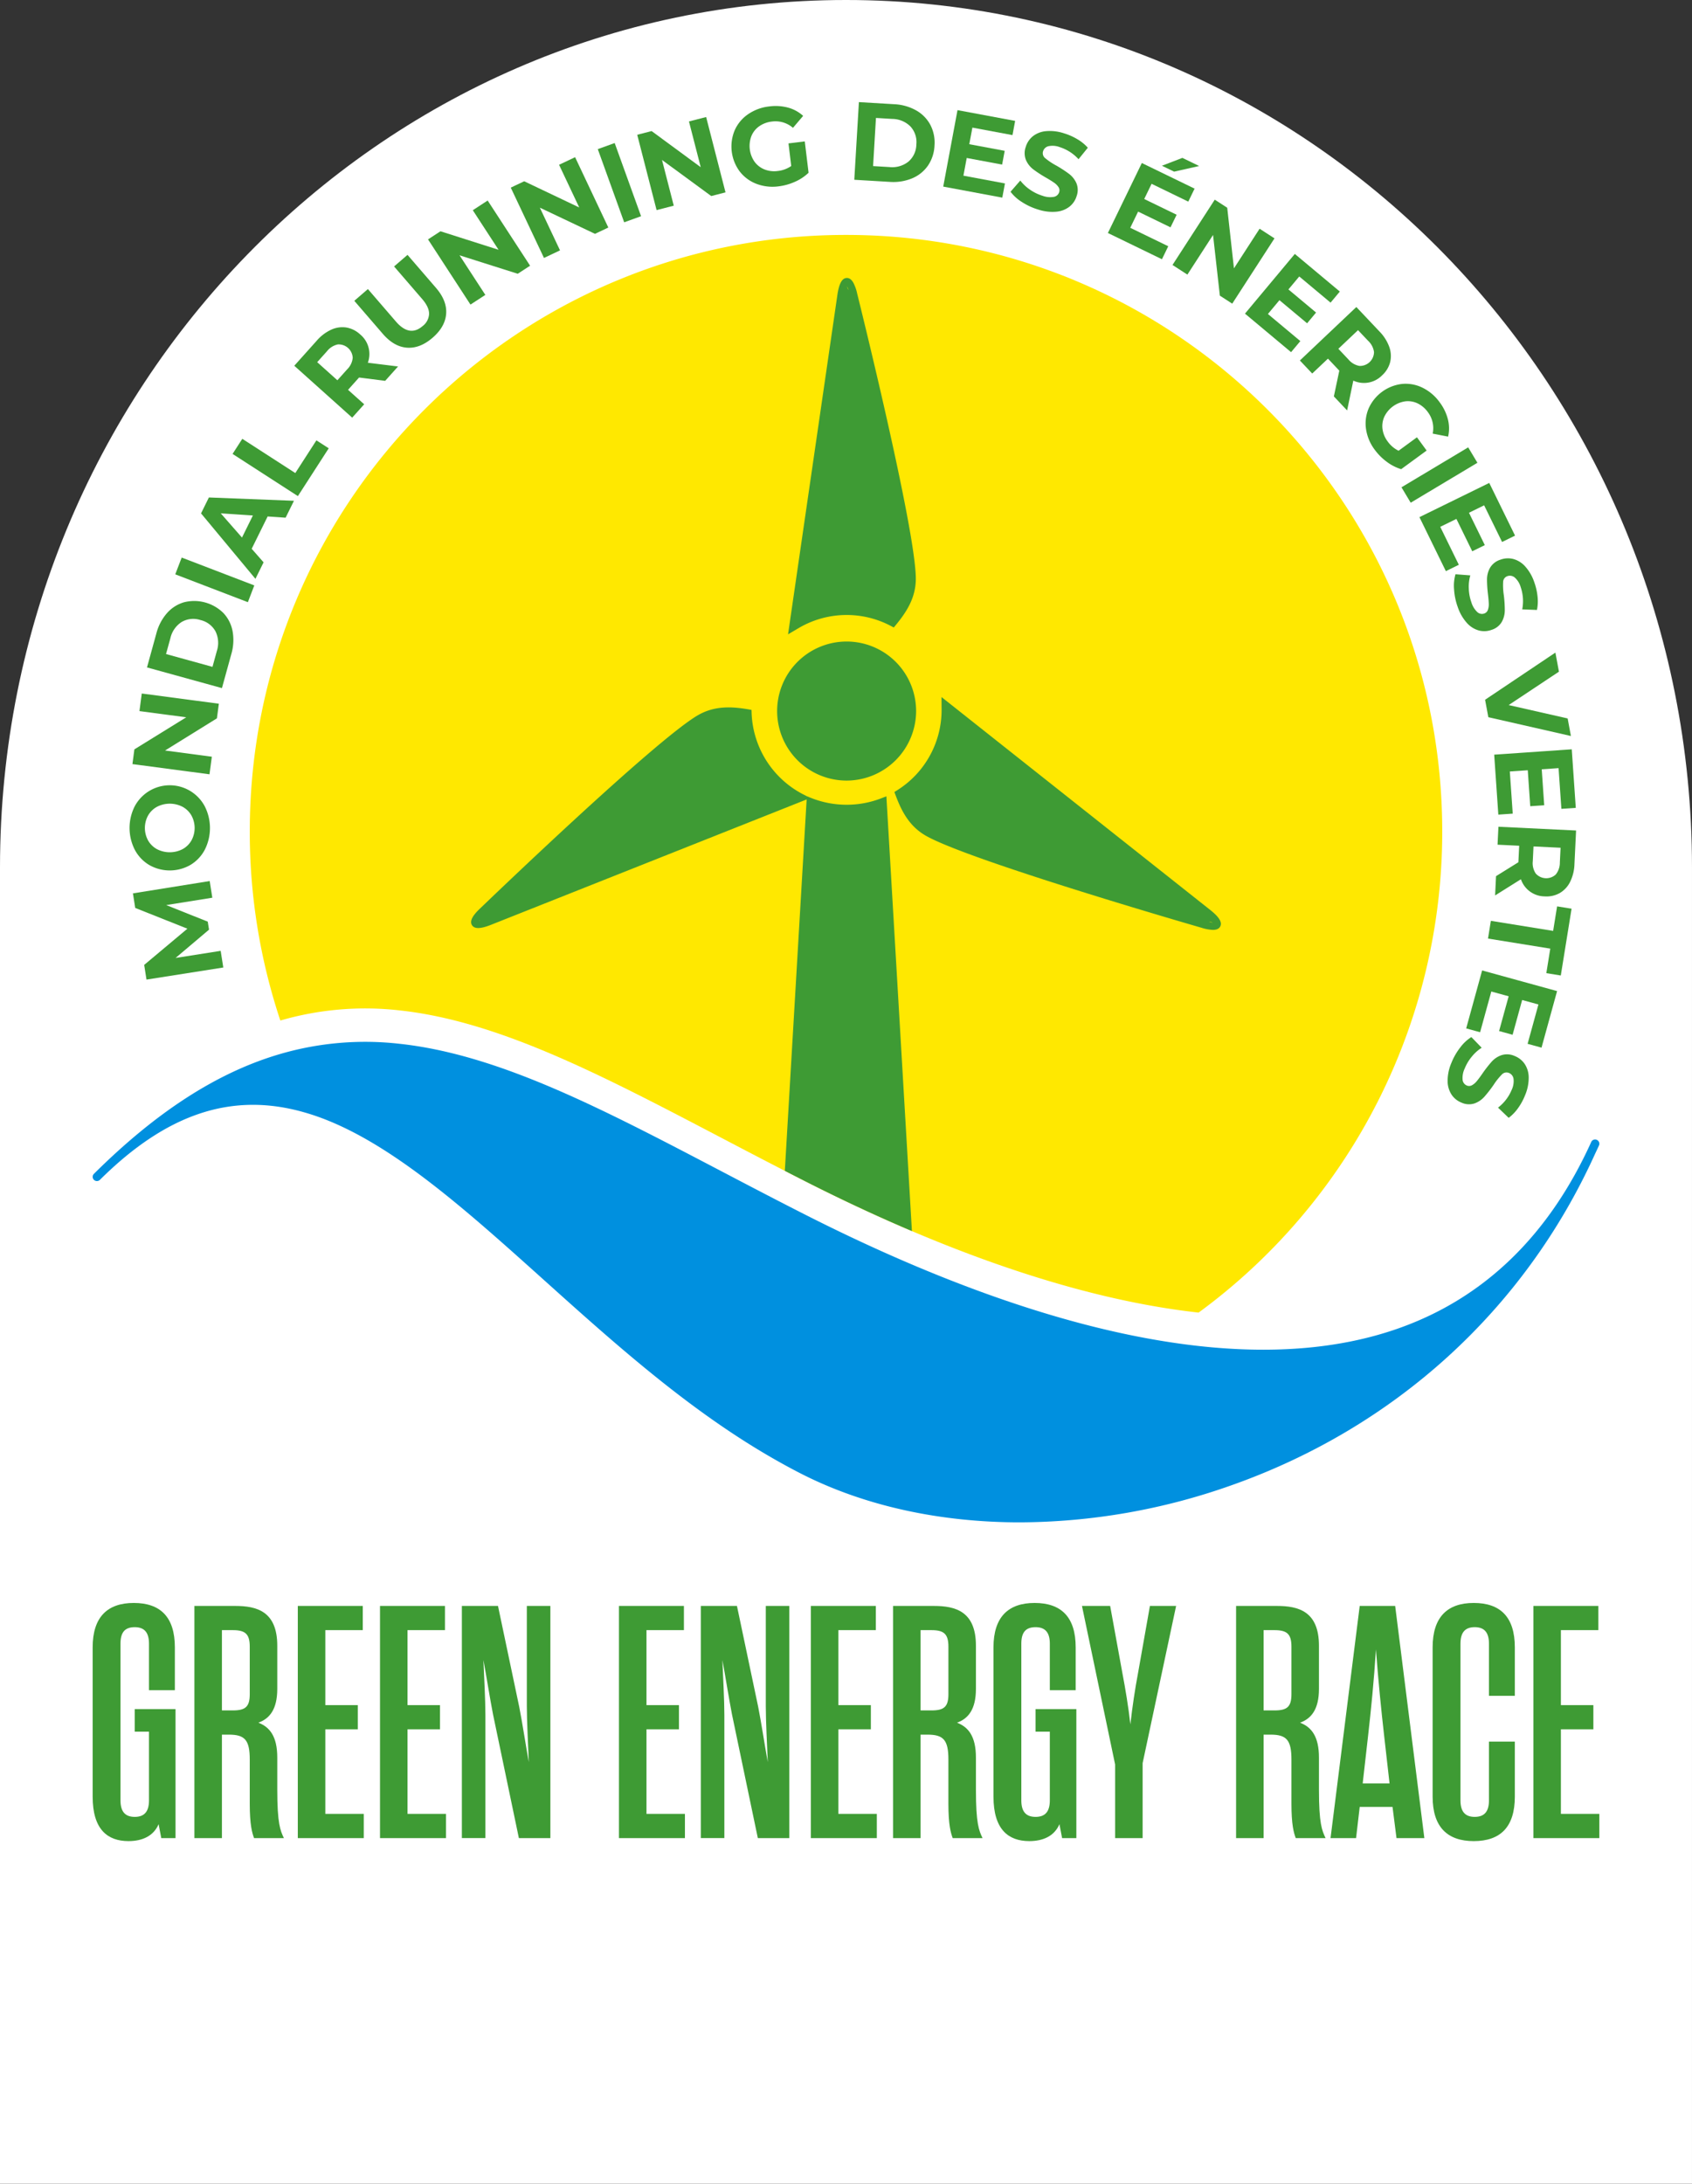 <?xml version="1.0" encoding="UTF-8"?> <svg xmlns="http://www.w3.org/2000/svg" xmlns:xlink="http://www.w3.org/1999/xlink" id="Groupe_4982" data-name="Groupe 4982" width="714.303" height="921.338" viewBox="0 0 714.303 921.338"><rect x="0" y="0" width="714.303" height="921.338" fill="#333333" stroke="none"/><defs><clipPath id="clip-path"><rect id="Rectangle_155" data-name="Rectangle 155" width="714.303" height="921.338" fill="none"></rect></clipPath></defs><g id="Groupe_4981" data-name="Groupe 4981" clip-path="url(#clip-path)"><path id="Tracé_5270" data-name="Tracé 5270" d="M357.152,0C159.9,0,0,163.865,0,366V921.338H714.3V366C714.3,163.865,554.4,0,357.152,0" fill="#fff"></path><path id="Tracé_5271" data-name="Tracé 5271" d="M168.5,426.274c41.847,4.472,85.3,27.218,135.6,53.555,11.571,6.058,23.535,12.322,35.995,18.64,47.668,24.168,108.332,48.956,165.912,55.327A251.338,251.338,0,0,0,608.858,350.822c0-139.013-112.692-251.707-251.707-251.707S105.444,211.809,105.444,350.822a251.4,251.4,0,0,0,12.908,79.752,128.253,128.253,0,0,1,50.147-4.3" fill="#ffe800"></path><path id="Tracé_5272" data-name="Tracé 5272" d="M674.135,480.917a1.793,1.793,0,0,0-2.371.893c-17.9,39.5-45.33,65.975-81.517,78.693-25.8,9.071-54.612,10.663-84.238,7.386-57.58-6.371-118.244-31.157-165.911-55.327-12.46-6.316-24.425-12.582-35.995-18.639-50.309-26.338-93.757-49.084-135.6-53.556a128.257,128.257,0,0,0-50.147,4.3c-26.547,7.736-52.305,24.386-78.7,50.578a1.79,1.79,0,1,0,2.522,2.541c28.11-27.886,55.584-37.1,85.83-28.6,2.62.737,5.259,1.591,7.923,2.592,30.407,11.428,61.1,39,93.6,68.183,29.819,26.782,60.552,54.354,95.552,74.64,4.4,2.55,8.859,5,13.4,7.309,26.739,13.558,58.545,20.382,92.059,20.382a269.848,269.848,0,0,0,88.946-15.5C588.869,602.4,643.521,552.7,673.373,486.842l.005-.016q.837-1.753,1.648-3.538a1.79,1.79,0,0,0-.891-2.371" fill="#0090df"></path><path id="Tracé_5273" data-name="Tracé 5273" d="M357.583,120.862a4.025,4.025,0,0,0,.626,1.475,9.5,9.5,0,0,0-.626-1.475" fill="#ffe800"></path><path id="Tracé_5274" data-name="Tracé 5274" d="M202.3,388.418c.08-.008.17-.02.266-.034-.1-.085-.183-.1-.266.034" fill="#ffe800"></path><path id="Tracé_5275" data-name="Tracé 5275" d="M511.966,389.225a4.034,4.034,0,0,0-1.59-.2,9.645,9.645,0,0,0,1.59.2" fill="#ffe800"></path><path id="Tracé_5276" data-name="Tracé 5276" d="M386.749,300.047a29.335,29.335,0,1,0-29.376,29.29,29.4,29.4,0,0,0,29.376-29.29" fill="#3e9b34"></path><path id="Tracé_5277" data-name="Tracé 5277" d="M372.213,336.742a40.6,40.6,0,0,1-29.591,0l-1.916-.76-1.673-.862A40.256,40.256,0,0,1,317.3,300.774l-.044-1.262-1.246-.216c-6.822-1.166-14.126-1.69-21.315,2.425-17.993,10.418-88.981,78.648-91.985,81.538-2.137,2.018-4.818,4.947-3.452,7.089,1.056,1.654,3.625,1.6,8.073-.175l133.209-52.881-9.212,156.7q4.346,2.23,8.765,4.475c13.979,7.089,29.081,14.225,44.89,20.939l-10.78-183.444ZM202.3,388.418c.083-.137.166-.119.266-.034-.1.014-.186.026-.266.034" fill="#3e9b34"></path><path id="Tracé_5278" data-name="Tracé 5278" d="M510.961,383.954,397.471,294.09l.037,5.375a39.964,39.964,0,0,1-18.857,34.016l-1.071.674.439,1.183c2.42,6.516,5.636,13.108,12.73,17.2,17.991,10.372,112.42,37.721,116.5,38.9a17.831,17.831,0,0,0,4.774.888c1.38,0,2.554-.367,3.114-1.438.91-1.739-.415-3.942-4.175-6.937m-.585,5.074a4.02,4.02,0,0,1,1.588.2,9.651,9.651,0,0,1-1.588-.2" fill="#3e9b34"></path><path id="Tracé_5279" data-name="Tracé 5279" d="M376.206,264.157l1.12.589.8-.974c4.423-5.361,8.514-11.448,8.5-19.64-.046-20.769-23.739-116.18-24.766-120.3a17.819,17.819,0,0,0-1.624-4.577c-.692-1.195-1.6-2.026-2.807-1.974-1.96.087-3.2,2.339-3.908,7.092L332.689,267.626l4.632-2.727a39.958,39.958,0,0,1,38.885-.742m-18-141.821a4.025,4.025,0,0,1-.626-1.475,9.541,9.541,0,0,1,.626,1.475" fill="#3e9b34"></path><path id="Tracé_5280" data-name="Tracé 5280" d="M62.9,693.515c0-4.618-1.819-6.995-6.016-6.995-4.338,0-6.018,2.377-6.018,6.995v66.05c0,4.618,1.819,7,6.018,7s6.016-2.379,6.016-7V730.6H56.888v-9.516H74.1v54.436H68.083l-1.121-5.879c-2.1,4.9-6.717,7.138-12.733,7.138-8.817,0-15.113-4.9-15.113-18.751V695.054c0-12.874,6.3-18.751,17.353-18.751,11.194,0,17.351,5.877,17.351,18.751v18.052H62.9Z" fill="#3e9b34"></path><path id="Tracé_5281" data-name="Tracé 5281" d="M93.686,731.858v43.66H82.071V677.563h17.21c9.1,0,17.774,2.239,17.774,16.791v18.193c0,8.816-3.359,12.594-7.978,14.274,4.76,1.817,7.978,5.736,7.978,14.693v13.573c0,14.274,1.259,17.212,2.8,20.431H107.257c-.838-2.24-1.819-5.6-1.819-14.554V742.352c0-8.256-2.1-10.494-8.814-10.494ZM98.3,721.643c5.319,0,7.136-1.539,7.136-6.858v-20.01c0-5.317-1.817-7-7.136-7H93.686v33.865Z" fill="#3e9b34"></path><path id="Tracé_5282" data-name="Tracé 5282" d="M137.34,765.3h16.231v10.215H125.725V677.563h27.427v10.215H137.34V719.4h13.712v10.215H137.34Z" fill="#3e9b34"></path><path id="Tracé_5283" data-name="Tracé 5283" d="M172.04,765.3h16.231v10.215H160.425V677.563h27.427v10.215H172.04V719.4h13.712v10.215H172.04Z" fill="#3e9b34"></path><path id="Tracé_5284" data-name="Tracé 5284" d="M232.347,677.563v97.954H219.052l-10.914-52.2c-1.261-6.437-2.8-16.232-4.058-22.949.279,6.717.839,16.931.839,23.229v51.916h-9.935V677.563h15.252l8.957,42.541c1.259,6.3,2.8,16.512,4.058,23.368-.282-6.856-.84-17.352-.84-23.648V677.563Z" fill="#3e9b34"></path><path id="Tracé_5285" data-name="Tracé 5285" d="M272.92,765.3h16.231v10.215H261.3V677.563h27.427v10.215H272.92V719.4h13.712v10.215H272.92Z" fill="#3e9b34"></path><path id="Tracé_5286" data-name="Tracé 5286" d="M333.228,677.563v97.954H319.933l-10.914-52.2c-1.261-6.437-2.8-16.232-4.058-22.949.279,6.717.839,16.931.839,23.229v51.916h-9.935V677.563h15.252l8.957,42.541c1.259,6.3,2.8,16.512,4.058,23.368-.282-6.856-.84-17.352-.84-23.648V677.563Z" fill="#3e9b34"></path><path id="Tracé_5287" data-name="Tracé 5287" d="M353.933,765.3h16.231v10.215H342.318V677.563h27.427v10.215H353.933V719.4h13.712v10.215H353.933Z" fill="#3e9b34"></path><path id="Tracé_5288" data-name="Tracé 5288" d="M388.632,731.858v43.66H377.017V677.563h17.21c9.1,0,17.774,2.239,17.774,16.791v18.193c0,8.816-3.359,12.594-7.978,14.274,4.76,1.817,7.978,5.736,7.978,14.693v13.573c0,14.274,1.259,17.212,2.8,20.431H402.2c-.838-2.24-1.819-5.6-1.819-14.554V742.352c0-8.256-2.1-10.494-8.814-10.494Zm4.616-10.215c5.319,0,7.136-1.539,7.136-6.858v-20.01c0-5.317-1.817-7-7.136-7h-4.616v33.865Z" fill="#3e9b34"></path><path id="Tracé_5289" data-name="Tracé 5289" d="M443.2,693.515c0-4.618-1.819-6.995-6.016-6.995-4.338,0-6.018,2.377-6.018,6.995v66.05c0,4.618,1.819,7,6.018,7s6.016-2.379,6.016-7V730.6h-6.016v-9.516H454.4v54.436H448.38l-1.121-5.879c-2.1,4.9-6.717,7.138-12.734,7.138-8.816,0-15.112-4.9-15.112-18.751V695.054c0-12.874,6.3-18.751,17.353-18.751,11.194,0,17.351,5.877,17.351,18.751v18.052H443.2Z" fill="#3e9b34"></path><path id="Tracé_5290" data-name="Tracé 5290" d="M485.456,677.563h11.056l-14.135,66.329v31.625H470.763V744.452L456.77,677.563h11.9l5.176,28.407c1.261,6.577,2.52,14.134,3.36,21.55.839-7.416,1.961-14.973,3.218-21.55Z" fill="#3e9b34"></path><path id="Tracé_5291" data-name="Tracé 5291" d="M533.447,731.858v43.66H521.832V677.563h17.21c9.1,0,17.774,2.239,17.774,16.791v18.193c0,8.816-3.359,12.594-7.978,14.274,4.76,1.817,7.978,5.736,7.978,14.693v13.573c0,14.274,1.259,17.212,2.8,20.431H547.018c-.838-2.24-1.817-5.6-1.817-14.554V742.352c0-8.256-2.1-10.494-8.816-10.494Zm4.616-10.215c5.319,0,7.138-1.539,7.138-6.858v-20.01c0-5.317-1.819-7-7.138-7h-4.616v33.865Z" fill="#3e9b34"></path><path id="Tracé_5292" data-name="Tracé 5292" d="M587.876,762.364H574.023l-1.539,13.153H561.707l12.316-97.954h14.971l12.316,97.954H589.554Zm-12.594-9.936h11.333l-2.237-19.73c-1.261-11.055-2.52-23.51-3.5-36.8-.84,13.293-2.1,25.748-3.359,36.8Z" fill="#3e9b34"></path><path id="Tracé_5293" data-name="Tracé 5293" d="M622.576,766.562c4.2,0,6.016-2.379,6.016-7V734.8h10.916v23.23c0,12.874-6.157,18.751-17.351,18.751-11.057,0-17.353-5.877-17.353-18.751V695.054c0-12.872,6.3-18.751,17.353-18.751,11.194,0,17.351,5.879,17.351,18.751v20.431H628.592v-21.97c0-4.616-1.819-7-6.016-7s-6.018,2.38-6.018,7v66.05c0,4.618,1.819,7,6.018,7" fill="#3e9b34"></path><path id="Tracé_5294" data-name="Tracé 5294" d="M658.954,765.3h16.232v10.215H647.339V677.563h27.427v10.215H658.954V719.4h13.712v10.215H658.954Z" fill="#3e9b34"></path><path id="Tracé_5295" data-name="Tracé 5295" d="M89.632,378.754l-19.445,3.107,17.523,7,.532,3.375L74.125,404.168l19.036-2.995,1.106,7.025-32.421,5.1-.975-6.193,18.241-15.282-22.025-8.755-.968-6.147,32.407-5.2Z" fill="#3e9b34"></path><path id="Tracé_5296" data-name="Tracé 5296" d="M86.494,358.43a16.329,16.329,0,0,1-6.031,6.45,17.486,17.486,0,0,1-17.393.112,16.335,16.335,0,0,1-6.114-6.371,20.242,20.242,0,0,1-.118-18.366,16.752,16.752,0,0,1,29.537-.191,20.228,20.228,0,0,1,.119,18.366m-5.695-14.4a9.571,9.571,0,0,0-3.751-3.648,11.759,11.759,0,0,0-10.878.069,9.588,9.588,0,0,0-3.7,3.7,10.948,10.948,0,0,0,.068,10.482,9.59,9.59,0,0,0,3.752,3.649,11.753,11.753,0,0,0,10.877-.07,9.581,9.581,0,0,0,3.7-3.7,10.95,10.95,0,0,0-.067-10.481" fill="#3e9b34"></path><path id="Tracé_5297" data-name="Tracé 5297" d="M59.854,292.6l32.537,4.308-.816,6.169-21.9,13.575,19.754,2.615-.982,7.422-32.536-4.308.822-6.216,21.892-13.527L58.872,300.02Z" fill="#3e9b34"></path><path id="Tracé_5298" data-name="Tracé 5298" d="M62.057,281.592l3.956-14.346a20.874,20.874,0,0,1,4.473-8.547,15.27,15.27,0,0,1,7.229-4.607,17.527,17.527,0,0,1,16.633,4.587,15.268,15.268,0,0,1,3.845,7.662,20.9,20.9,0,0,1-.541,9.632l-3.957,14.345Zm29.484-6.916a10.986,10.986,0,0,0-.561-8.285A9.691,9.691,0,0,0,84.6,261.6a9.7,9.7,0,0,0-7.943.843,10.988,10.988,0,0,0-4.726,6.827l-1.843,6.676,19.616,5.41Z" fill="#3e9b34"></path><rect id="Rectangle_152" data-name="Rectangle 152" width="7.581" height="32.82" transform="matrix(0.358, -0.934, 0.934, 0.358, 73.99, 242.32)" fill="#3e9b34"></rect><path id="Tracé_5299" data-name="Tracé 5299" d="M112.988,217.9l-6.734,13.636,5.021,5.715-3.439,6.964L84.872,216.6l3.315-6.712,35.913,1.4-3.523,7.133Zm-6.228-.414-13.566-.906,8.966,10.22Z" fill="#3e9b34"></path><path id="Tracé_5300" data-name="Tracé 5300" d="M98.183,191.513l4.11-6.369,22.374,14.442,8.909-13.8,5.2,3.357-13.02,20.168Z" fill="#3e9b34"></path><path id="Tracé_5301" data-name="Tracé 5301" d="M162.609,160.679l-11.026-1.4-.249.278-4.4,4.913,6.809,6.1-5.061,5.645L124.24,154.313l9.461-10.557a18.178,18.178,0,0,1,6.127-4.658,11.247,11.247,0,0,1,6.368-.923,11.393,11.393,0,0,1,5.869,2.937,10.7,10.7,0,0,1,3.219,11.934l12.758,1.57ZM142.6,145.318a7.954,7.954,0,0,0-4.565,2.882l-4.123,4.6,8.518,7.636,4.122-4.6a7.854,7.854,0,0,0,2.35-4.87,5.925,5.925,0,0,0-6.3-5.648" fill="#3e9b34"></path><path id="Tracé_5302" data-name="Tracé 5302" d="M171.806,146.69q-5.5-.393-10.219-5.859l-12.009-13.914,5.741-4.953,11.824,13.7q5.76,6.674,11.285,1.9a6.835,6.835,0,0,0,2.716-5.161q.024-2.838-2.948-6.281l-11.827-13.7,5.669-4.891,12.009,13.913q4.718,5.466,4.3,10.966T182.62,142.5q-5.314,4.586-10.814,4.193" fill="#3e9b34"></path><path id="Tracé_5303" data-name="Tracé 5303" d="M205.871,84.606l17.914,27.5-5.214,3.4-24.56-7.782,10.878,16.7-6.274,4.085L180.7,101l5.254-3.422,24.521,7.807L199.6,88.693Z" fill="#3e9b34"></path><path id="Tracé_5304" data-name="Tracé 5304" d="M242.789,66.322,256.812,96l-5.627,2.659L227.906,87.617l8.514,18.016-6.769,3.2L215.627,79.158l5.67-2.679,23.237,11.058-8.516-18.016Z" fill="#3e9b34"></path><rect id="Rectangle_153" data-name="Rectangle 153" width="7.58" height="32.82" transform="translate(252.366 62.92) rotate(-19.843)" fill="#3e9b34"></rect><path id="Tracé_5305" data-name="Tracé 5305" d="M298.108,49.376l8.175,31.786-6.028,1.55L279.475,67.48l4.963,19.3-7.251,1.865-8.175-31.787,6.073-1.56,20.734,15.242-4.963-19.3Z" fill="#3e9b34"></path><path id="Tracé_5306" data-name="Tracé 5306" d="M332.873,60.5l6.875-.833,1.6,13.221a19.763,19.763,0,0,1-5.761,3.813,23.9,23.9,0,0,1-6.885,1.92,19.111,19.111,0,0,1-9.367-1.061,16.218,16.218,0,0,1-7.068-5.237,17.667,17.667,0,0,1-2.1-17.362,16.117,16.117,0,0,1,5.66-6.777,19.479,19.479,0,0,1,8.936-3.279,20.271,20.271,0,0,1,7.932.5,15.479,15.479,0,0,1,6.362,3.481l-4.291,5.052a11.254,11.254,0,0,0-8.854-2.659,11.53,11.53,0,0,0-5.37,1.974,9.385,9.385,0,0,0-3.317,4.133,11.668,11.668,0,0,0,1.313,10.844,9.594,9.594,0,0,0,4.189,3.248,11.128,11.128,0,0,0,5.618.666,12.255,12.255,0,0,0,5.684-2.106Z" fill="#3e9b34"></path><path id="Tracé_5307" data-name="Tracé 5307" d="M362.6,43.083l14.854.882a20.9,20.9,0,0,1,9.291,2.6,15.267,15.267,0,0,1,6.012,6.11,16.208,16.208,0,0,1,1.754,8.747,16.2,16.2,0,0,1-2.779,8.478,15.26,15.26,0,0,1-6.693,5.356,20.888,20.888,0,0,1-9.533,1.475l-14.855-.883Zm12.9,27.4a11,11,0,0,0,7.987-2.273,9.7,9.7,0,0,0,3.362-7.245,9.7,9.7,0,0,0-2.479-7.591,10.988,10.988,0,0,0-7.661-3.2l-6.913-.412-1.208,20.314Z" fill="#3e9b34"></path><path id="Tracé_5308" data-name="Tracé 5308" d="M424.252,77.39l-1.118,5.992L398.2,78.729l6.023-32.263,24.333,4.541L427.439,57l-16.928-3.159L409.2,60.845l14.949,2.791-1.084,5.807-14.949-2.79-1.393,7.466Z" fill="#3e9b34"></path><path id="Tracé_5309" data-name="Tracé 5309" d="M431.395,85.218a17.594,17.594,0,0,1-4.779-4.315l4.122-4.728a17.422,17.422,0,0,0,4.071,3.831,18.741,18.741,0,0,0,5.28,2.581,9.257,9.257,0,0,0,4.847.465,2.9,2.9,0,0,0,2.219-2,2.446,2.446,0,0,0-.309-2.127,6.891,6.891,0,0,0-1.879-1.868q-1.23-.862-3.394-2.108a53.2,53.2,0,0,1-5.35-3.483,9.96,9.96,0,0,1-3.088-3.925,7.724,7.724,0,0,1-.11-5.52A9.145,9.145,0,0,1,436,57.513a10.4,10.4,0,0,1,5.525-2.171,18.966,18.966,0,0,1,7.672.905,25.2,25.2,0,0,1,5.648,2.5,18.12,18.12,0,0,1,4.39,3.584l-3.913,4.84a18.244,18.244,0,0,0-7.939-5.1,8.481,8.481,0,0,0-4.8-.378,3.145,3.145,0,0,0-2.243,2.161,2.658,2.658,0,0,0,.95,2.91,27.7,27.7,0,0,0,4.659,3.1,53.465,53.465,0,0,1,5.349,3.483,10.156,10.156,0,0,1,3.1,3.88,7.543,7.543,0,0,1,.124,5.475,8.971,8.971,0,0,1-2.989,4.459,10.552,10.552,0,0,1-5.57,2.158,19.132,19.132,0,0,1-7.692-.912,26.72,26.72,0,0,1-6.882-3.188" fill="#3e9b34"></path><path id="Tracé_5310" data-name="Tracé 5310" d="M493.194,103.894l-2.661,5.485L467.716,98.307l14.327-29.528,22.27,10.805-2.661,5.484L486.16,77.55l-3.11,6.414L496.731,90.6l-2.578,5.315-13.682-6.638-3.317,6.833Zm5.971-37.282,7.073,3.431-10.567,2.378-5.136-2.493Z" fill="#3e9b34"></path><path id="Tracé_5311" data-name="Tracé 5311" d="M538.043,100.569l-17.838,27.549-5.224-3.382-2.877-25.6L501.273,115.86l-6.285-4.069,17.839-27.55,5.263,3.408,2.84,25.577L531.759,96.5Z" fill="#3e9b34"></path><path id="Tracé_5312" data-name="Tracé 5312" d="M548.955,143.909l-3.907,4.678-19.462-16.262,21.042-25.187,19,15.872-3.907,4.677L548.5,116.646l-4.569,5.47,11.67,9.751-3.789,4.533-11.671-9.751-4.869,5.829Z" fill="#3e9b34"></path><path id="Tracé_5313" data-name="Tracé 5313" d="M563.11,167.251l2.3-10.872-.258-.272-4.535-4.792-6.641,6.284-5.21-5.506L572.6,129.534l9.745,10.3a18.167,18.167,0,0,1,4.139,6.488,11.24,11.24,0,0,1,.4,6.422,11.383,11.383,0,0,1-3.406,5.608,10.7,10.7,0,0,1-12.158,2.229l-2.613,12.586Zm16.951-18.683a7.955,7.955,0,0,0-2.5-4.788l-4.245-4.486-8.311,7.864,4.246,4.485a7.858,7.858,0,0,0,4.661,2.742,5.923,5.923,0,0,0,6.146-5.817" fill="#3e9b34"></path><path id="Tracé_5314" data-name="Tracé 5314" d="M598.188,184.5l4.088,5.591-10.748,7.859a19.737,19.737,0,0,1-6.145-3.158,23.941,23.941,0,0,1-5.04-5.067,19.117,19.117,0,0,1-3.654-8.691,16.215,16.215,0,0,1,1.111-8.725,17.666,17.666,0,0,1,14.117-10.324,16.146,16.146,0,0,1,8.68,1.623,19.5,19.5,0,0,1,7.23,6.193,20.255,20.255,0,0,1,3.439,7.165,15.491,15.491,0,0,1,.074,7.25l-6.506-1.272a11.248,11.248,0,0,0-2.009-9.022,11.554,11.554,0,0,0-4.347-3.72,9.4,9.4,0,0,0-5.227-.873,11.669,11.669,0,0,0-8.818,6.448,9.582,9.582,0,0,0-.785,5.242,11.115,11.115,0,0,0,2.166,5.226,12.262,12.262,0,0,0,4.616,3.929Z" fill="#3e9b34"></path><rect id="Rectangle_154" data-name="Rectangle 154" width="32.82" height="7.58" transform="translate(591.656 205.595) rotate(-30.888)" fill="#3e9b34"></rect><path id="Tracé_5315" data-name="Tracé 5315" d="M615.864,238.286l-5.474,2.682-11.155-22.777,29.475-14.437L639.6,225.983l-5.473,2.682L626.549,213.2l-6.4,3.134,6.689,13.658-5.305,2.6-6.69-13.658-6.821,3.341Z" fill="#3e9b34"></path><path id="Tracé_5316" data-name="Tracé 5316" d="M613.857,248.693a17.617,17.617,0,0,1,.6-6.411l6.255.48a17.4,17.4,0,0,0-.638,5.553,18.686,18.686,0,0,0,1.086,5.776,9.253,9.253,0,0,0,2.523,4.164,2.9,2.9,0,0,0,2.928.585,2.439,2.439,0,0,0,1.52-1.518,6.884,6.884,0,0,0,.375-2.622q-.043-1.5-.339-3.982a53.517,53.517,0,0,1-.405-6.371,9.96,9.96,0,0,1,1.3-4.822,7.741,7.741,0,0,1,4.361-3.388,9.146,9.146,0,0,1,5.4-.3,10.4,10.4,0,0,1,5.041,3.131,18.955,18.955,0,0,1,3.857,6.691,25.153,25.153,0,0,1,1.375,6.02,18.1,18.1,0,0,1-.25,5.663l-6.219-.245a18.227,18.227,0,0,0-.655-9.414,8.506,8.506,0,0,0-2.565-4.074,3.152,3.152,0,0,0-3.075-.508,2.657,2.657,0,0,0-1.763,2.5,27.346,27.346,0,0,0,.3,5.589,53.247,53.247,0,0,1,.4,6.37,10.135,10.135,0,0,1-1.257,4.807,7.558,7.558,0,0,1-4.316,3.373,8.977,8.977,0,0,1-5.361.267,10.531,10.531,0,0,1-5.058-3.175,19.115,19.115,0,0,1-3.866-6.714,26.7,26.7,0,0,1-1.556-7.422" fill="#3e9b34"></path><path id="Tracé_5317" data-name="Tracé 5317" d="M663.182,310.527l-34.86-7.932-1.371-7.36,29.679-19.9,1.5,8.05-21.222,14.089,24.9,5.646Z" fill="#3e9b34"></path><path id="Tracé_5318" data-name="Tracé 5318" d="M638.622,343.277l-6.081.42-1.744-25.3,32.743-2.256,1.7,24.7-6.081.42-1.184-17.18-7.109.49,1.045,15.171-5.894.406-1.044-15.171-7.579.522Z" fill="#3e9b34"></path><path id="Tracé_5319" data-name="Tracé 5319" d="M631.572,369.659l9.438-5.867.018-.375.319-6.59-9.132-.441.367-7.573,32.781,1.587-.685,14.162a18.148,18.148,0,0,1-1.818,7.478,11.236,11.236,0,0,1-4.359,4.731,11.372,11.372,0,0,1-6.4,1.423,10.69,10.69,0,0,1-10.025-7.23l-10.892,6.828Zm25.218-.7a7.959,7.959,0,0,0,1.727-5.116l.3-6.17-11.426-.554-.3,6.17a7.848,7.848,0,0,0,1.247,5.261,5.926,5.926,0,0,0,8.453.409" fill="#3e9b34"></path><path id="Tracé_5320" data-name="Tracé 5320" d="M655.682,392.753l1.671-10.348,6.11.987-4.55,28.178-6.11-.986,1.671-10.348-26.291-4.245,1.208-7.484Z" fill="#3e9b34"></path><path id="Tracé_5321" data-name="Tracé 5321" d="M624.85,435.511l-5.877-1.617,6.729-24.453,31.644,8.708-6.568,23.866L644.9,440.4l4.57-16.6-6.873-1.89-4.034,14.663-5.7-1.568,4.036-14.663-7.325-2.015Z" fill="#3e9b34"></path><path id="Tracé_5322" data-name="Tracé 5322" d="M616.454,441.949a17.571,17.571,0,0,1,4.7-4.4l4.362,4.507a17.4,17.4,0,0,0-4.161,3.733,18.763,18.763,0,0,0-3.018,5.043,9.264,9.264,0,0,0-.873,4.79,2.909,2.909,0,0,0,1.8,2.38,2.451,2.451,0,0,0,2.146-.127,6.94,6.94,0,0,0,2.019-1.715q.965-1.153,2.387-3.2a52.988,52.988,0,0,1,3.922-5.036,9.953,9.953,0,0,1,4.173-2.746,7.733,7.733,0,0,1,5.511.356,9.152,9.152,0,0,1,4.242,3.351,10.389,10.389,0,0,1,1.7,5.687,18.956,18.956,0,0,1-1.55,7.567,25.039,25.039,0,0,1-2.964,5.418,18.1,18.1,0,0,1-3.942,4.071l-4.492-4.307a18.247,18.247,0,0,0,5.753-7.479,8.507,8.507,0,0,0,.782-4.751,3.152,3.152,0,0,0-1.964-2.419,2.658,2.658,0,0,0-2.98.7,27.431,27.431,0,0,0-3.485,4.38,53.527,53.527,0,0,1-3.923,5.036,10.155,10.155,0,0,1-4.127,2.763,7.561,7.561,0,0,1-5.468-.339,8.981,8.981,0,0,1-4.19-3.356,10.529,10.529,0,0,1-1.679-5.73,19.129,19.129,0,0,1,1.558-7.589,26.674,26.674,0,0,1,3.759-6.587" fill="#3e9b34"></path></g></svg> 